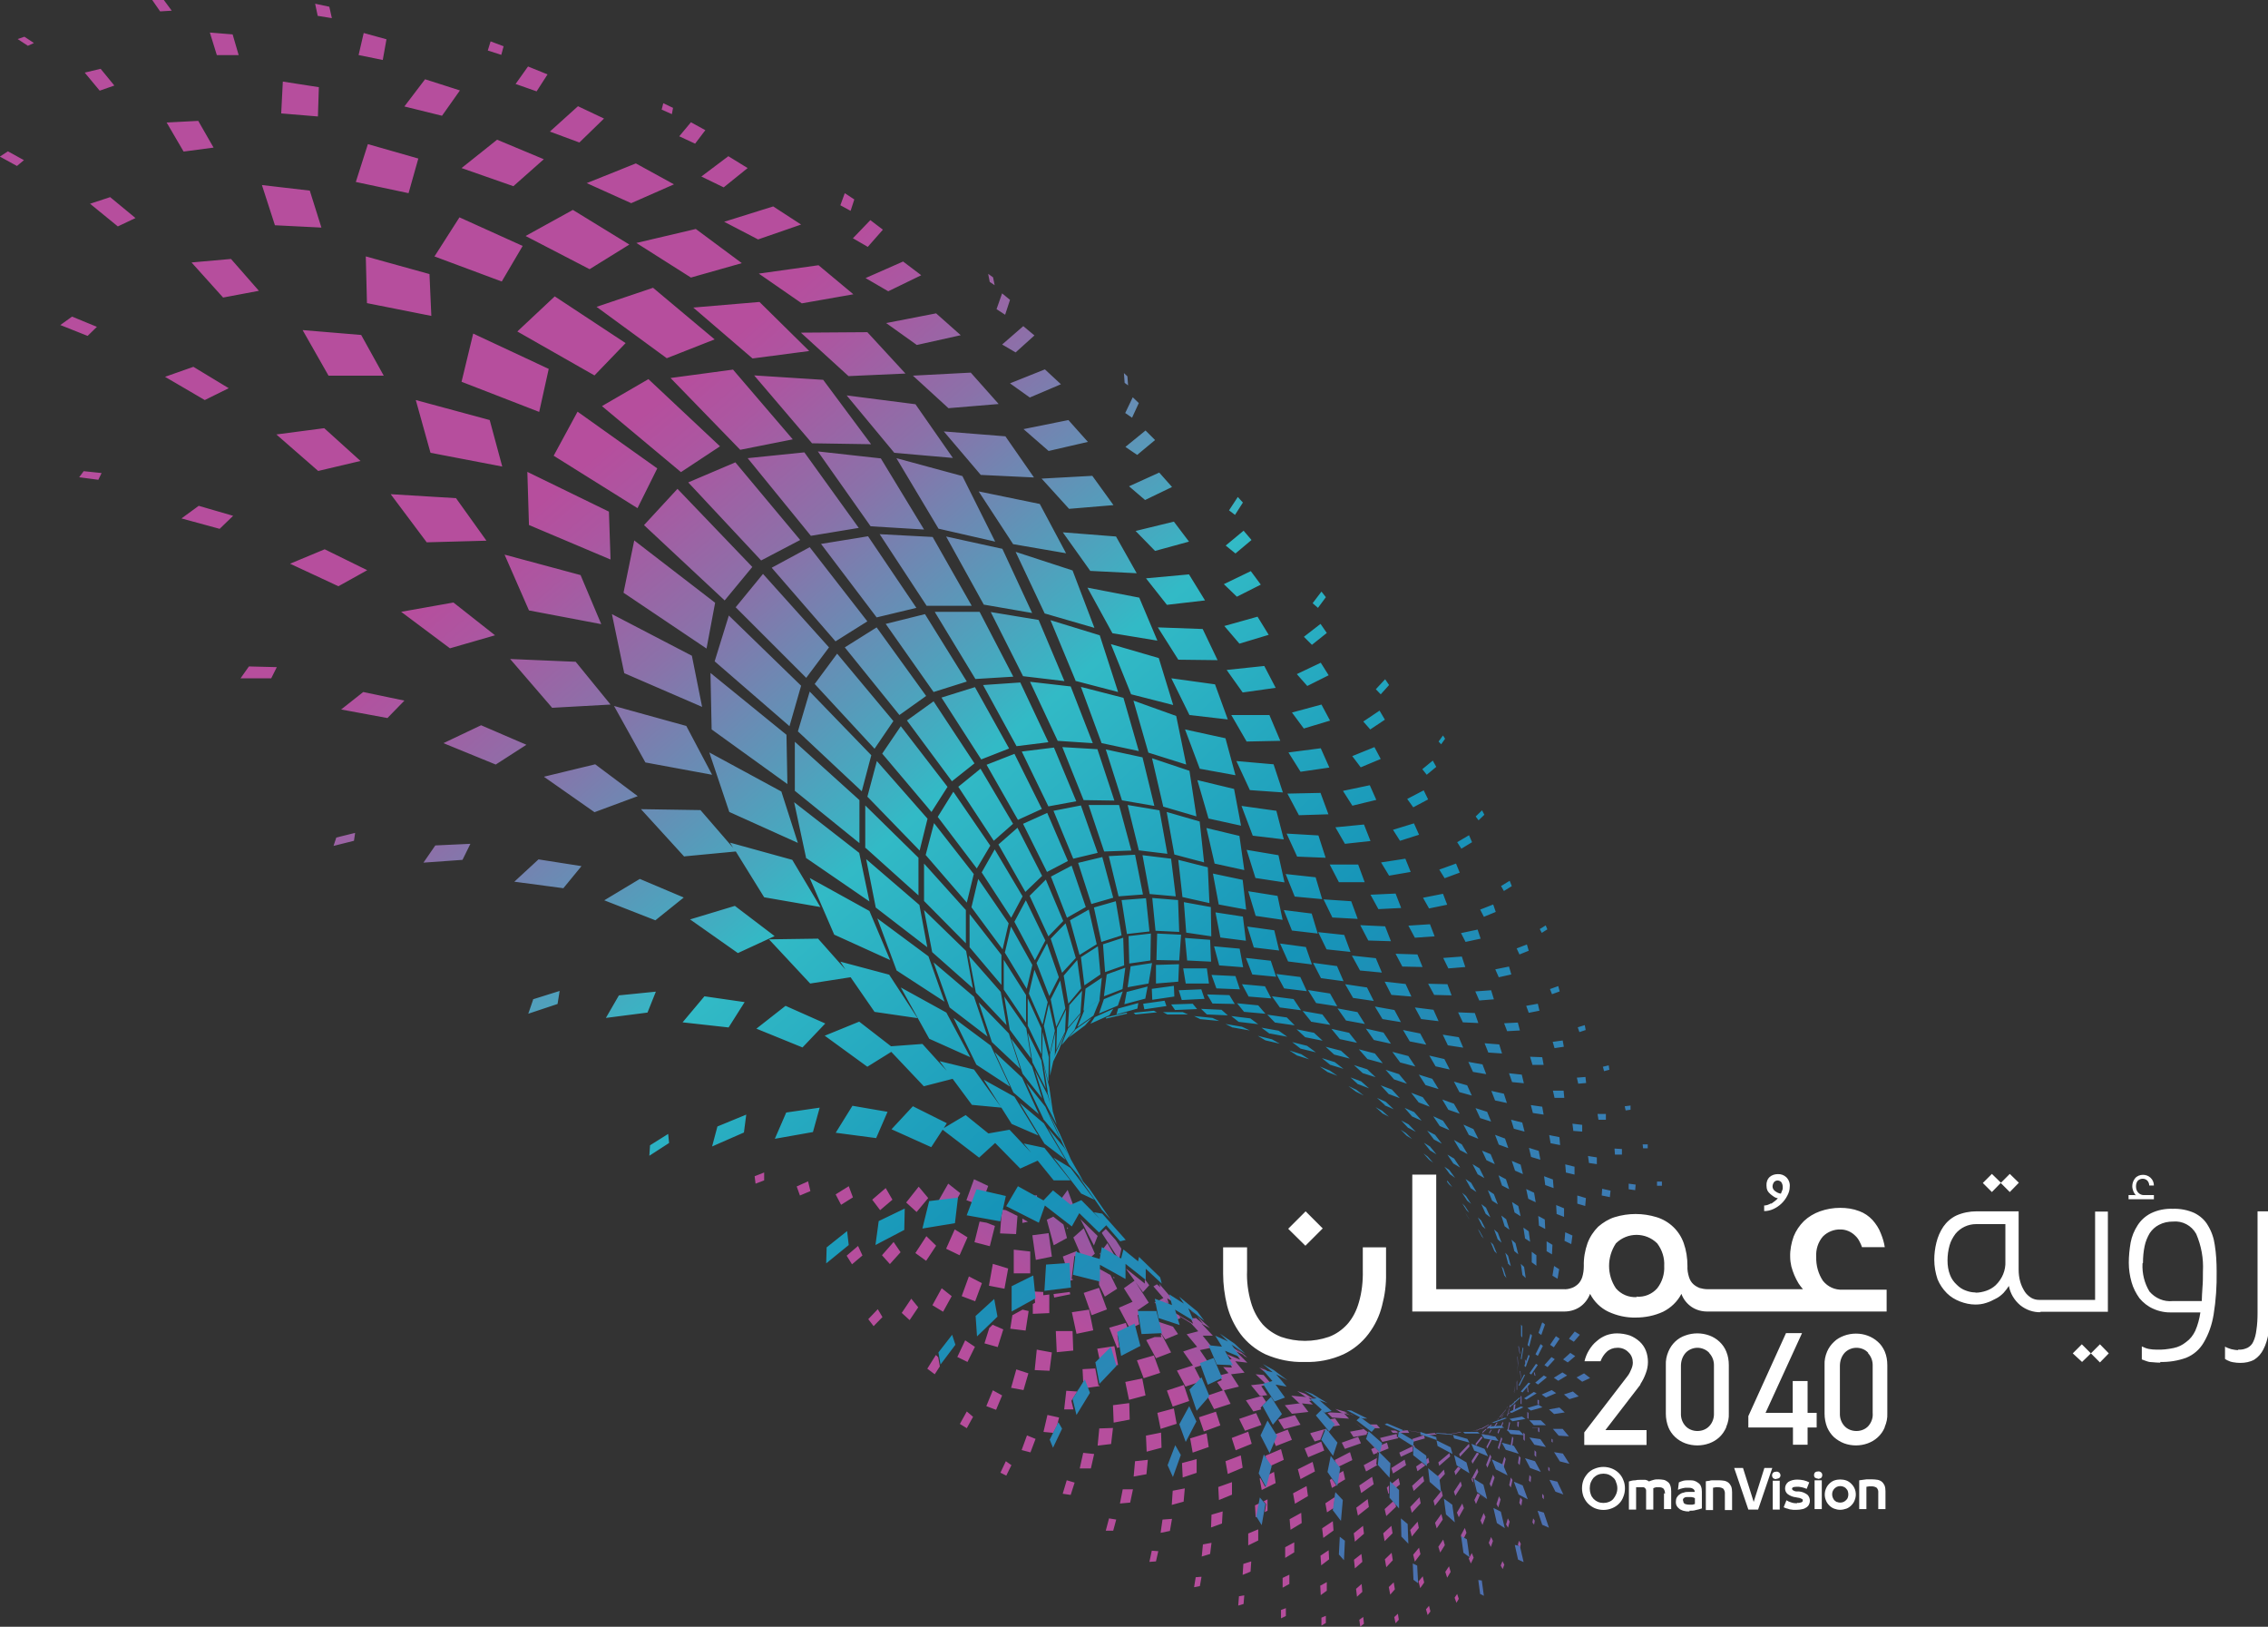 <?xml version="1.0" encoding="UTF-8"?>
<svg id="Layer_2" data-name="Layer 2" xmlns="http://www.w3.org/2000/svg" xmlns:xlink="http://www.w3.org/1999/xlink" viewBox="0 0 97.59 69.98">
  <rect x="0" y="0" width="97.59" height="69.98" fill="#333333" stroke="none"/>
  <defs>
    <style>
      .cls-1 {
        fill: url(#linear-gradient-2);
      }

      .cls-2 {
        fill: #fff;
      }

      .cls-3 {
        clip-path: url(#clippath-1);
      }

      .cls-4 {
        clip-path: url(#clippath);
      }

      .cls-5 {
        fill: none;
      }

      .cls-6 {
        fill: url(#linear-gradient);
      }
    </style>
    <clipPath id="clippath">
      <path class="cls-5" d="M58.49,69.68l.04,.3,.16-.13-.03-.29-.17,.12Zm-1.63-.09v.34l.19-.11v-.31l-.19,.08Zm3.13-.04l.06,.28,.14-.15-.04-.26-.15,.14Zm-4.87-.29v.36l.21-.1v-.34l-.21,.08Zm6.24-.03l.07,.25,.12-.16-.06-.24-.13,.15Zm-8.05-.55l-.03,.39,.23-.07,.03-.37-.23,.04Zm9.28,.05l.08,.22,.1-.17-.07-.21-.11,.16Zm-4.24-.38l.04,.34,.23-.21-.03-.34-.24,.21Zm1.41-.07l.06,.32,.2-.23-.05-.3-.22,.21Zm-2.95-.05l.02,.39,.26-.19v-.37l-.29,.16Zm-5.36-.38l-.07,.43,.25-.05,.07-.4-.25,.02Zm9.59,.19l.07,.28,.17-.24-.06-.27-.19,.23Zm-5.85-.17v.43l.29-.16v-.4l-.29,.14Zm7-.25l.08,.25,.15-.25-.07-.24-.16,.24Zm-8.69-.34l-.03,.47,.34-.14,.03-.44-.35,.11Zm11.07,.06l.09,.16,.07-.19-.08-.15-.07,.17Zm-6.31-.24l.04,.37,.32-.28-.04-.34-.32,.25Zm4.94-.05l.09,.21,.12-.25-.08-.2-.13,.24Zm-3.61,.03l.06,.34,.28-.3-.05-.32-.28,.27Zm-10.13,.11l.28-.02,.1-.44-.28-.02-.1,.47Zm7.36-.26l.03,.41,.34-.26-.02-.39-.36,.24Zm3.99-.04l.07,.29,.24-.32-.06-.28-.25,.3Zm-9.05-.44l-.05,.51,.36-.11,.06-.48-.37,.07Zm3.54,.11v.46l.39-.24v-.43l-.39,.21Zm10.02-.1l.03,.05h.03l.02,.08,.04-.18-.08-.13-.05,.18Zm-3.43,.08l.08,.25,.2-.32-.07-.24-.21,.31Zm2.17-.17l.09,.18,.09-.26-.08-.17-.1,.25Zm-10.35-.39v.5l.43-.21v-.48l-.43,.18Zm9.15,.07l.02,.06,.11,.06,.11-.23-.07-.21-.17,.32Zm-4.61-.1l.05,.37,.39-.34-.04-.34-.4,.32Zm1.27,.02l.06,.33,.34-.34-.05-.32-.36,.33Zm1.16-.15l.07,.28,.3-.37-.05-.27-.32,.36Zm-3.79-.07l.05,.41,.44-.32-.03-.4-.45,.3Zm-6.87-.37l-.08,.56,.4-.08,.09-.52-.4,.03Zm-2.44,.47h.32l.13-.48-.31-.05-.14,.53Zm17.22-.28l.09,.15,.07-.26-.08-.14-.07,.25Zm1.13-.09l.08,.11,.03-.17-.07-.1-.03,.17Zm-4.18,.03l.07,.24,.26-.38-.06-.24-.27,.38Zm1.96-.09l.08,.18,.13-.34-.08-.17-.14,.33Zm-8.22-.07l.04,.46,.48-.29-.02-.44-.49,.27Zm-3.36-.2l-.02,.56,.47-.17,.03-.52-.48,.14Zm10.56-.08l.08,.2,.22-.39-.07-.2-.23,.39Zm-8.48-.41l-.21,.1,.03,.51,.07-.03v.03l.13-.65v.05Zm5.37,.26l.07,.3,.42-.4-.02-.1-.11-.13-.36,.33Zm-5.21-.34l.11,.13-.06,.34,.12-.06v-.49l-.16,.08Zm3.99,.28l.07,.34,.47-.37-.05-.34-.49,.37Zm7.02-.2l.08,.12,.04-.25-.08-.11-.05,.24Zm-4.7,.16l.07,.26,.38-.41-.05-.26-.39,.41Zm3.71-.12l.08,.15,.1-.34-.07-.14-.11,.34Zm-6.84-.38l.02,.02v-.03h-.02Zm8.81,.1l.07,.08v-.16l-.07-.08v.15Zm-2.92,.11l.07,.17,.17-.38,.28,.19-.38-.27-.14,.29Zm-6.03-.11l-.38,.25,.07,.39,.27-.18v.14l.09-.81-.04,.21Zm4.57-.23h0l-.3,.37,.06,.22,.34-.43-.05-.22-.05,.05Zm-13.79,.49l.44-.04,.12-.57h-.44l-.12,.61Zm2.27-.55l-.04,.61,.51-.14,.05-.57-.52,.1Zm5.18,.12l.08,.44,.56-.33-.06-.43-.58,.31Zm4.03-.26l.07,.27,.03-.02v-.34l-.1,.1Zm-7.25-.03l.03,.57,.56-.23v-.54l-.59,.21Zm10.14,.21l.06,.18,.28-.44-.05-.18-.29,.44Zm-16.83,.09l.34,.05,.17-.53-.34-.1-.17,.57Zm11.49-.59l.09,.34,.19-.11-.2-.29-.08,.06Zm2.65,.17l.18,.17,.19-.15-.06-.27-.31,.25Zm5.06,.03l.08,.12,.07-.32-.07-.11-.07,.32Zm-6.44,.04l.08,.32,.54-.38-.07-.32-.56,.38Zm2.27,0l.07,.23,.45-.42-.05-.23-.46,.42Zm5.02-.23l.08,.09,.02-.23-.07-.09-.02,.23Zm-1.68,.16l.07,.13,.14-.4-.07-.13-.14,.39Zm-9.52-.4l-.14,.53-.32-.6,.12,.23h-.04l.09,.5,.6-.3-.07-.48-.23,.12Zm3-.03l-.08,.46,.38-.23-.08-.36-.23,.13Zm4.28,.1l.02,.02,.02,.18,.27-.3-.04-.19-.27,.29Zm1.45,.11l.06,.15,.02-.04,.11,.42-.14-.57,.09,.05,.16-.31-.05-.15-.24,.45Zm3.31-.38l.06,.06v-.14l-.06-.06v.14Zm-7.34-.2l.22,.24-.22-.24Zm3.46,.06l-.16,.2,.05,.16,.22-.29-.22-.14,.11,.07Zm-1.8,0l.05,.19,.34-.25-.15-.12-.25,.17Zm-5.09,.12l.11,.41,.62-.33-.1-.41-.64,.32Zm-12.81,.13l.26,.13,.22-.45-.24-.17-.23,.49Zm5.8-.5l-.06,.67,.55-.1,.06-.62-.55,.06Zm11.03,.31l.07,.23,.56-.36-.06-.24-.58,.37Zm-9.01-.22l.03,.62,.6-.2v-.59l-.63,.17Zm10.48-.13v.22l.16-.12-.04-.2-.12,.1Zm3.29,.22l.06,.13,.1-.39-.06-.1-.1,.36Zm.69-.09l.07,.09,.04-.32-.07-.08-.04,.31Zm-12.59-.09l.1,.56,.64-.27-.08-.53-.66,.25Zm11.22,.17l.05,.12,.14-.34,.16,.41-.17-.42h0l.04-.11-.05-.11-.18,.46Zm-2.06-.11l.04,.15,.47-.41-.03-.14h0l-.48,.4Zm-15.42,.26h.47l.14-.62-.47-.05-.15,.67Zm16.85-.32l.04,.12,.28-.44-.09-.04-.23,.36Zm-5.89-.05l.09,.24,.05,.07,.62-.3-.1-.34-.66,.34Zm8.6-.19l.07,.07v-.22l-.07-.07v.22Zm-11.58,.02l.07,.24,.13,.2,.59-.27-.12-.46-.68,.29Zm6.35-.42h0l-.59,.28,.07,.18,.51-.24v-.22l.09,.06-.03-.1-.05,.03Zm4.24,0l-.14-.04,.14,.04Zm-2.25,.34l.03,.12,.41-.44-.02-.12-.42,.44Zm-6.65-.23l.15,.37,.69-.29-.13-.38-.71,.29Zm10.62-.3l.05,.04v-.13l-.05-.04v.12Zm-2.8,.21l.03,.09,.21-.4h-.07l-.17,.32Zm-4.8,.04l-.16,.07,.1,.23,.17-.07-.02,.22-.57,.31,.1,.27,.48-.27-.04-.04,.05-.54,.04,.04,.44-.18-.07-.25-.28,.12-.06,.26-.17-.17h0l-.42-.4,.4,.41Zm5.29,0l.05,.09,.08-.27,.16,.26-.18-.3h.03l.05-.15-.04-.08-.15,.46Zm-6.72-.22l.14,.28,.69-.24-.12-.28-.7,.25Zm7.27,.12l.07,.02,.05-.32-.05-.08-.06,.37Zm-1.51-.07l.02,.09,.28-.34-.04-.06-.26,.32Zm-2.74-.19h.03v.12l.53-.15-.04-.14-.52,.17Zm-16.79,.47l.38,.1,.22-.58-.37-.15-.23,.63Zm17.17-.65h.09l-.11-.04,.02,.04Zm2.66-.04l-.14-.02,.59,.1h-.08l-.34-.05v-.06l-.03,.03Zm-1.55-.02v.02h.08l-.51-.04,.43,.02Zm3.31,.25l.06,.07v-.3l-.06-.06v.29Zm-14.34-.05l.11,.62,.69-.24-.09-.59-.71,.22Zm10.51-.22l-.4,.04,.15,.05,.34-.03v-.03h-.06v-.03h-.03Zm-12.41,.11l.03,.69,.64-.17-.02-.65-.65,.13Zm13.02-.06h.06l.47-.08v-.02h0l-.53,.1Zm-9.33,.16l.17,.53,.69-.28-.15-.52-.71,.27Zm7.25-.31h.02l-.08,.07-.15-.08h-.2l.09,.1h.19l-.02,.1-.02-.05-.7,.17,.1,.17,.69-.16-.02-.04-.05-.03,.04-.21,.09,.05h.41l-.07-.11-.31,.02Zm.2-.03l.6,.1h.07l-.72-.11h.05Zm-5.65,.22l.06,.1-.06,.14,.1,.23,.69-.27-.18-.44-.61,.23Zm9.35-.23l-.07,.11v.06l.11-.17h-.04Zm.34-.02l-.05,.13,.03,.06,.08-.2h-.05Zm-8.11,.18l.19,.34,.24-.07,.17-.44,.25,.3h.05l-.12-.24-.04,.05-.11-.13-.62,.17Zm7.28-.19l-.13,.07-.03,.03,.21-.12h-.06Zm.13,.12v.05l.17-.16-.03-.02-.14,.13Zm-16.49-.14l-.07,.73,.58-.07,.08-.69-.59,.02Zm18.63-.05h.25v.16l.06,.05v-.2h-.31Zm-8.99,0h0l-.07-.08,.07,.08Zm2.03,.03h.41l-.14-.16h-.5l.22,.16Zm4.99,.02h.07l.17-.17h-.05l-.2,.17Zm-.23,0l-.48,.13h0l.54-.13,.26-.15,.03-.04-.36,.19Zm.66-.25l-.14,.22h.05l.13-.2v-.03h-.04Zm-5.71,.27l-.59,.11,.15,.23,.56-.1,.03-.11,.09,.09h.03l-.02-.03h0l-.65-.5,.4,.32Zm5.51-.26l.04-.02v-.03l-.04,.05Zm.66,.34h.05l.43,.03-.43-.03,.08-.36-.04-.03-.08,.39Zm-.3-.14l.04,.03,.09-.23-.02-.06-.1,.25Zm.74-.25v.18l.05,.05,.02-.24h-.07Zm-.83-.13l-.02,.03v.02l.05-.06h-.02Zm-7.32,.03l.24,.26-.02,.03,.3-.04-.21-.3-.31,.05Zm8.15,0l-.44,.08,.54-.1h-.05l-.04-.05v.07Zm-.63-.16l-.06,.11v.03l.08-.16-.02,.02Zm2.06,0h0Zm-11.72,.17l.25,.4,.71-.19-.24-.41-.73,.2Zm-10.1,.52l.42,.04,.15-.29v.03l.1-.4-.5-.11-.17,.73Zm13.36-.69l-.11-.07-.06-.02,.17,.09Zm-4.94,.13l.25,.51,.71-.25-.23-.51-.73,.25Zm12.4-.04l.05,.04v-.26l-.05-.04v.26Zm-14.13-.03l.21,.61,.71-.26-.19-.59-.73,.24Zm-10.28,.29l.29,.18,.27-.49-.27-.23-.3,.54Zm16.37-.5l.12,.03-.56-.03-.12,.03,.2,.19,.73,.05-.22-.23,.27,.08-.24-.12h.12l-.52-.15,.23,.15Zm-7.88,.02l.14,.69,.69-.22-.12-.66-.71,.19Zm15-.14h0l-.11,.22-.17,.12,.27-.32v-.02l-.29,.34-.24,.17,.47-.33h-.02l.15-.29v-.03l-.05,.13Zm.34-.21l-.03,.27-.22,.11,.06-.21h-.02l-.08,.29,.02,.03,.03-.1h0l.49-.23-.21,.1,.03-.29-.06,.03Zm-9.85,.03l.3,.36,.71-.08-.29-.38-.72,.09Zm-7.4-.02l.03,.76,.69-.13-.02-.71-.7,.09Zm17.3-.11v-.03l-.03-.02v.08l-.17,.16v-.06l-.02-.03-.03,.13-.06,.05,.4-.34-.08,.07Zm.98,.07l.05,.03v-.19s-.06-.03-.06-.03v.19Zm-11.68-.08l.13-.13-.13,.13Zm-.88-.08l.32,.48,.34-.09-.03-.07,.24-.25-.17-.26-.7,.19Zm3.06-.05l-.16-.11-.06-.02,.22,.13Zm8.76,.19l.04,.03v-.34l-.04-.02v.34Zm-.43-.1l.15-.39h0l-.15,.39Zm.15-.37l-.03,.16h0l.04-.21v.05Zm-8.98,.17l.04,.02-.65-.06,.34,.32,.59,.06-.16-.15,.27-.04-.17,.02-.13-.13,.3,.11-.44-.27-.34-.12,.34,.24Zm-4.22-.04l.05,.12h0l.24,.46,.71-.23-.29-.59-.71,.24Zm-9.51,.45l.42,.16,.26-.62-.4-.22-.28,.68Zm23.27-.81l.02,.2,.04,.02-.03-.26h0l-.04,.03Zm-15.5,.14l.25,.69,.71-.24-.23-.69-.73,.24Zm14.93,.07l.02-.04,.04-.25h0l-.06,.29Zm.12-.44v.34h.02v-.41l-.02,.07Zm-16.84,0l.16,.77,.71-.19-.14-.73-.73,.15Zm6.46-.15l.27,.11,.14,.07-.47-.25,.06,.07Zm-.44,.22l-.61,.07,.38,.46,.32-.03-.26-.39,.41-.12-.31-.36-.34-.03,.42,.4Zm.72-.14l-.4-.31h-.03l.43,.31Zm10.87-.21l.04,.02-.03-.15h-.04l.03,.14Zm-.6,.15h.02l-.03-.34h-.02l.04,.34Zm-21.93,.38l.54,.1,.21-.72-.52-.17-.22,.78Zm10.76-.91l.2,.15-.28-.11,.34,.26,.19,.04-.24-.19h0l-.2-.15h-.01Zm-7.14,.08l-.54,.03,.03,.57-.27,.39-.46-.03-.09,.8h.4l-.09-.37,.53-.84,.11,.29,.57-.08v-.05l-.04,.04-.17-.9,.03,.14m18.19-.1h0v-.02h0v.02Zm.34-.16l-.02-.1h-.03l.03,.16-.07,.2,.17-.47-.08,.22Zm-.37-.24l.02,.34-.03,.43,.04-.47h0l-.02-.34v.04Zm-25.39,.52l.32,.24,.22-.34h0l-.07-.39-.1-.1-.37,.59Zm9.02-.36l.29,.77,.71-.23-.27-.75-.73,.21Zm-.71-.05l-.04-.28,.04,.28Zm-3.69,.47l.64,.03,.1-.79-.65-.12-.09,.89Zm8.83-.45l-.57-.24,.22,.22-.16,.02,.17,.34-.38-.02,.23,.26-.38,.1,.09,.2-.2,.09,.25,.36,.69-.17-.34-.53,.58-.07-.4-.49,.52,.06-.49-.49,.36,.17-.59-.4,.4,.57Zm-5.2-.45l-.02-.11,.02,.11m17.18-.11h0l.06,.3h.02l-.06-.32h-.01Zm-11.76,.42l.1,.05-.57-.48,.46,.43Zm-6.36-.34l.11,.5-.2,.21,.66-.66,.2,.69,.13-.03-.16-.81-.74,.11Zm5.89-.09l-.06-.05-.04-.02,.1,.07Zm-.39-.14l.11,.05-.11-.11-.14-.07,.14,.12Zm-11.53,.59l.45,.22,.32-.65-.42-.28-.34,.72Zm8.77-.94l.02,.09h-.29l-.36,.13,.42,.78,.65-.25-.41-.78-.03,.02Zm-4.52-.16l.04,.9,.71-.07-.03-.84h-.72Zm-2.86-.15l-.21,.67,.57,.16,.24-.76-.46-.2-.13,.13Zm5.16,0l.34,.87,.09-.03-.08-.51,.48-.22-.12-.32-.72,.21Zm2.06-.39l.16,.61,.19,.28,.55-.23-.22-.32-.63-.21-.05-.16v.02Zm.85,.04l.16-.07-.07-.09,.52,.32,.31,.34-.5,.13,.45,.54-.6,.2,.42,.6-.69,.22,.37,.69,.69-.23-.3-.59,.61-.19-.38-.56,.53-.11-.41-.51h.44l-.49-.52,.36,.19-.55-.51,.27,.34-.37-.3,.05,.05h-.22l.1,.24-.8-.48,.11,.3Zm.75-.26l-.11-.1-.04-.02,.14,.12Zm-7.83,.07l-.09,.58,.66,.08,.13-.84-.26-.06-.44,.24Zm2.56-.13l.2,.93,.72-.15-.18-.89-.73,.11Zm-8.76,.3l.23,.3,.38-.39-.2-.34-.41,.43Zm10.79-.48l.47,.89,.4-.19-.07-.4h.11l-.3-.58-.62,.27Zm-9.35,.21l.34,.31,.37-.55-.3-.37-.41,.61Zm6.53-.82l.03,.16,.69-.14-.02-.1-.7,.09Zm-.79,.38l-.1,.06v.42l.71-.03v-.8l-.26,.03v-.14l-.4-.02,.05,.48Zm-4.42,.11l.46,.28,.37-.67-.43-.34-.4,.73Zm6.51-.53l.34,.96,.66-.25-.34-.93-.66,.22Zm3.5,.29l.18,.21v.03l-.18-.24Zm-.2-.53l-.15-.13-.15,.09,.43,.5-.39,.21h0l.69,.25-.14-.45,.43,.27,.2,.13-.2-.13h0l-.77-.89,.05,.15Zm-1.57,.04l.6,.94,.47-.32-.61-.95-.46,.33Zm-.42-.43l.02-.03-.07-.03,.04,.07Zm-6.56,.77l.58,.22,.29-.78-.56-.29-.31,.85Zm5.91-1.12v.63l.25,.51,.53-.34-.29-.59-.45-.25-.04,.03Zm1.17-.04l.72,.99,.27-.3-.19-.26v.19l-.79-.63h0Zm-5.91,.71l.67,.13,.16-.87-.66-.2-.17,.95Zm4.77-1.37l.02,.04,.02-.1-.04,.06Zm-1.59,.11l.15,.47h.07v.27l.1,.31,.14-.06-.08-.02,.12-.99,.19,.06-.09-.27-.61,.24Zm-2.11,.73h.71v-.94l-.71-.08v1.01Zm-7.19-.76l.23,.37,.45-.38-.19-.41-.49,.42Zm10.98-.21l.66,.39-.42-.72-.24,.32Zm-9.46,.19l.34,.38,.46-.51-.3-.44-.5,.57Zm1.43-.1l.47,.34,.43-.65-.42-.41-.47,.72Zm5.04-.76l.15,1.06,.69-.14-.14-1.01-.69,.09Zm3-.11v.03l.73,1.13,.1-.47-.24-.37-.43-.48-.16,.15Zm-6.71,.69l.58,.28,.34-.77-.55-.34-.37,.83Zm5.48-.47l.37,.85,.27,.08,.28-.25-.48-1.09-.45,.4Zm-.26-.37l.03-.04-.06-.05,.03,.09Zm-4,.56l.66,.17,.22-.87-.36-.14-.3-.05-.22,.89Zm5.14,.14l.16-.41-.74-.72,.58,1.13Zm-3.08-.97l.24-.05-.24-.14v.19Zm1.05-.14l.3,1.1,.57-.31-.15-.58-.44-.34-.27,.13Zm-1.95-.2l-.06,.79,.69,.03,.06-.78-.5-.25-.14-.02-.04,.22Zm3.55-.34l.15,.16-.12-.24-.03,.09Zm-2.32-.47l.3,.16v-.2l-.3,.04Zm1.32,.15l.44,.34,.12-.05-.26-.71-.3,.41Zm-8.11,0l.34,.45,.53-.45-.29-.5-.58,.5Zm1.46,.12l.45,.41,.5-.6-.41-.49-.53,.67Zm-3.03-.34l.23,.44,.51-.32-.18-.48-.56,.35Zm4.39,.34l.05,.03,.73-.09,.19-.34-.52-.41-.46,.81Zm-6.07-.69l.14,.39,.45-.19-.1-.42-.49,.22Zm7.3,.59l.27,.1,.15-.39,.37,.09,.15-.41-.61-.29-.33,.91Zm-9.11-1.03l.04,.32,.37-.14v-.34l-.41,.16Z"/>
    </clipPath>
    <linearGradient id="linear-gradient" x1="2589.07" y1="2029.01" x2="2589.41" y2="2029.01" gradientTransform="translate(-134769.66 105710.57) scale(52.07 -52.07)" gradientUnits="userSpaceOnUse">
      <stop offset="0" stop-color="#b64e9d"/>
      <stop offset=".37" stop-color="#b64e9d"/>
      <stop offset=".81" stop-color="#7363a8"/>
      <stop offset="1" stop-color="#546db0"/>
    </linearGradient>
    <clipPath id="clippath-1">
      <path class="cls-5" d="M63.69,68.57l.16,.08-.09-.66-.15-.02,.08,.61Zm-2.87-.61l.2,.15-.04-.76-.19-.09,.03,.7Zm4.5-.87l.24,.11-.16-.69-.22-.05,.14,.63Zm-7.71-.22l.22,.25,.04-.84-.22-.17-.04,.77Zm5.35-.08l.27,.2-.11-.77-.25-.14,.1,.71Zm-2.66-.69l.3,.31-.03-.85-.29-.24,.02,.77Zm6.05-.51l.3,.13-.22-.65-.27-.08,.2,.6Zm-1.94-.07l.34,.22-.17-.71-.32-.16,.15,.65Zm-2.19-.37l.38,.34-.11-.76-.36-.26,.09,.68Zm-8.16,.09l.23,.37,.16-.91-.24-.28-.16,.83Zm3.3-.26l.34,.45,.08-.9-.32-.34-.11,.79Zm7.98-.69l.4,.21-.22-.6-.38-.16,.2,.54Zm-5.55,.14l.41,.46v-.79l-.39-.38-.02,.71Zm7.14-.26l.34,.12-.26-.55-.34-.08,.26,.51Zm-3.39,0l.45,.32-.16-.62-.42-.26,.14,.57Zm-2.02-.42l.49,.43-.08-.63-.48-.39,.07,.6Zm2.84-.54l.51,.26-.2-.47-.48-.22,.17,.42Zm1.48-.06l.46,.17-.25-.46-.43-.13,.22,.42Zm-8.72,.17l.42,.61,.13-.78-.41-.52-.14,.7Zm5.56-.28l.55,.34-.13-.47-.53-.31,.11,.44Zm-8.52,.34l.32,.6,.24-.91-.34-.5-.22,.81Zm12.97-.51l.4,.1-.28-.44-.38-.06,.25,.4Zm-7.85,.14l.51,.56,.04-.62-.49-.49-.05,.54Zm1.54-.4l.58,.46-.03-.45-.56-.41v.39Zm-10.58,.42l.23,.51,.34-.95-.24-.42-.33,.86Zm13.19-.63l.6,.25-.15-.32-.57-.22,.12,.28Zm1.37-.03l.55,.17-.21-.34-.52-.14,.18,.32Zm-2.93-.16l.63,.34-.08-.29-.61-.3,.05,.25Zm4.15-.06l.5,.1-.24-.34-.47-.07,.22,.32Zm-3.45-.27l.66,.18-.09-.16-.62-.18,.05,.16Zm1.29,0l.62,.11-.14-.19-.6-.1,.12,.17Zm-2.04-.21l.69,.06-.03-.03-.69-.06,.03,.03Zm-.69,.04l.69,.24-.02-.13-.69-.22,.02,.11Zm1.89-.04h.65l-.08-.07h-.63l.07,.07Zm-2.86,.14l.65,.41,.02-.25-.64-.38-.04,.21Zm-1.37,.1l.59,.57,.09-.4-.58-.51-.11,.34Zm6.21-.22l.57,.05-.19-.2-.54-.04,.16,.19Zm2.06,.07l.45,.03-.27-.32h-.42l.24,.28Zm-10.2,.18l.5,.69,.19-.57-.5-.61-.2,.49Zm7.15-.57l.1,.09,.61-.04-.12-.09-.59,.04Zm-4.43-.09l.71,.31,.08-.07-.69-.29-.1,.05Zm-14.41,.66l.14,.34,.39-.82-.16-.28-.37,.75Zm9.07-.19l.39,.76,.32-.74-.41-.66-.3,.64Zm11.57-.64l.19,.2h.52l-.22-.21h-.49Zm-1.6,.07l.07,.03,.56-.2-.09-.02-.54,.2Zm.74-.14l.13,.1,.56-.1-.15-.1-.54,.1Zm-6.43-.07l-.15,.13,.65,.5,.15-.17-.62-.45,.08,.04h.2l-.69-.34-.2-.02,.58,.31Zm8.13-.34l.22,.2,.46-.07-.23-.21-.44,.08Zm-1.69,.1l.09,.05,.5-.24-.1-.04-.49,.23Zm-14.22,.53l.28,.77,.46-.88-.31-.66-.42,.77Zm14.98-.69l.15,.11,.5-.14-.17-.11-.48,.14Zm-.76-.07h.05l.41-.37h-.06l-.4,.37Zm-10.64-.03l.45,.82,.39-.46-.47-.74-.37,.38Zm11.25-.32l.11,.06,.44-.27-.12-.06-.43,.28Zm1.73-.16l.23,.2,.4-.12-.25-.21-.39,.13Zm-10.64,.16l-.28,.04,.49,.45-.25,.25,.57,.69,.25-.31-.54-.59,.1,.09,.3-.07-.56-.49,.04,.03,.34,.12-.66-.4-.34-.13,.53,.32Zm9.69-.15l.17,.12,.44-.19-.19-.13-.43,.19Zm-.91-.14l.07,.04,.34-.39-.08-.03-.34,.39Zm-19.29,.32l.17,.69,.58-.95-.22-.58-.53,.84Zm5.03-.4l.31,.91,.55-.63-.34-.81-.51,.52Zm14.88-.3l.12,.08,.38-.31-.13-.08-.37,.31Zm-.72,.11l.04,.03,.24-.47-.04-.02-.24,.47Zm2.49-.34l.25,.19,.34-.16-.26-.2-.33,.18Zm-.97,.02l.19,.13,.38-.23-.2-.13-.37,.23Zm-12.11-.24l-.4-.09,.4,.47-.41,.12,.5,.76,.45-.17-.42-.58v.02l.49,.09-.45-.53,.49,.26-.59-.44-.47-.26,.42,.35Zm11.06,.05l.08,.05,.28-.41-.08-.05-.28,.41Zm-14.18-.44l.34,.93,.62-.29-.37-.86-.59,.22Zm14.82,.08l.14,.09,.31-.34-.14-.09-.31,.35Zm-.85,.04l.05,.05,.17-.48-.05-.05-.18,.48Zm1.66-.28l.2,.13,.32-.27-.21-.14-.3,.27Zm-1.82-.04l.03,.05,.08-.49-.03-.04-.08,.49Zm-18.31,.15l.18,.94,.73-.77-.24-.82-.66,.66Zm18.94-.33l.1,.07,.22-.43-.1-.08-.22,.44Zm.64-.4l.15,.1,.25-.37-.16-.11-.25,.37Zm-26.33,.32l.09,.52,.64-.85-.14-.43-.59,.76Zm25.35-.32l.07,.07,.12-.48-.07-.07-.12,.48Zm-12.91-.16l-.53-.24,.29,.47-.58-.06,.36,.83,.69,.03-.34-.62,.66,.27-.38-.54,.6,.4-.47-.44-.63-.43,.35,.34Zm14.69-.11l.21,.13,.26-.3-.22-.14-.25,.31Zm-2.06-.12l.05,.07v-.49l-.05-.07v.49Zm-17.38-.17l.17,1.03,.83-.43-.25-.96-.75,.36Zm18.28-.39l-.15,.43,.12,.09,.16-.45-.09-.08h-.03Zm-17.24,.48l.89-.04-.24-.95h-.8l.16,.99Zm-7.13-.77l.06,.87,.88-.85-.14-.76-.81,.74Zm8.44-.48l-.73-.27,.16,.83,.91,.3-.2-.66,.8,.48-.23-.54,.69,.54-.3-.4-.78-.64,.2,.3-.63-.4,.12,.46Zm-6.89-.81v1.09l1.03-.57-.1-.98-.93,.46Zm21.21-.45l.08,.1-.13-.41-.08-.1,.12,.41Zm2.06,0l.22,.13,.07-.41-.22-.14-.07,.42Zm-1.29-.03l.14,.13-.07-.48-.14-.13,.07,.49Zm-20.5-.45l-.07,1.13,1.14-.14-.06-1.06-1.01,.07Zm19.87-.05l.13,.12-.12-.45-.12-.13,.12,.45Zm1.04-.04l.19,.14v-.45l-.2-.15v.46Zm-18.6-.15l-1.03-.31-.12,.99,1.16,.29v-.72l1.1,.61v-.65l.87,.69v-.48l.69,.64-.07-.27-.91-.88-.04,.19-.63-.51-.1,.39-.83-.49-.09,.51Zm16.98-.34l.11,.11-.16-.39-.11-.11,.16,.39Zm2.24,0l.24,.14,.02-.41-.25-.15v.42Zm-1.38,0l.17,.14-.12-.48-.17-.15,.12,.49Zm2.16-.44l.29,.14,.05-.37-.31-.14-.03,.37Zm-31.75,.28l-.02,.69,.97-.79-.07-.6-.88,.7Zm28.88-.34l.16,.14-.16-.43-.16-.14,.16,.44Zm-.69-.13l.08,.09-.17-.31-.08-.1,.17,.32Zm1.85,.08l.23,.15-.06-.45-.23-.16,.07,.45Zm-1.83-.52l.14,.12-.19-.37-.14-.13,.19,.38Zm.96,0l.21,.15-.14-.45-.21-.16,.14,.45Zm1.47-.03l.28,.15-.02-.41-.28-.15,.03,.42Zm-3.02-.32l.05,.07-.14-.22-.05-.07,.14,.22Zm-25.38,.13l-.14,1.03,1.24-.65,.02-.92-1.12,.54Zm29.16-.31l.33,.13v-.37l-.34-.14,.02,.38Zm-3.04,0l.2,.15-.19-.42-.2-.15,.19,.42Zm-.82-.15l.11,.1-.19-.29-.11-.11,.19,.3Zm2.06,.09l.26,.16-.1-.44-.27-.17,.11,.45Zm-25.19-.49l-.29,1.18,1.4-.23,.13-1.1-1.24,.15Zm27.89,.11l.34,.1,.03-.34-.37-.11v.35Zm-4.74-.13l.17,.14-.22-.34-.17-.14,.22,.34Zm1.07,0l.25,.16-.17-.44-.26-.17,.18,.44Zm-22.61,.63l1.45,.26,.24-1.09-1.26-.29-.42,1.11Zm24.17-.71l.32,.15-.07-.41-.34-.16,.09,.42Zm3.17-.14l.34,.07,.03-.28-.36-.08-.02,.29Zm-25.65,.45l1.42,.72,.26-.74,1.16,.9,.32-.57,.85,.83,.31-.31,.6,.69,.24-.06-1.01-1.13-.36-.06,.26,.29-.8-.81-.46,.2-.76-.62-.41,.43-1.1-.61-.5,.85Zm26.8-.72l.28,.04,.02-.24-.3-.04v.24Zm1.24-.15h.19v-.18h-.21v.18Zm-9.06-.18l.09,.12,.14,.12-.21-.28h0l-.02,.04Zm1.03,.29l.24,.16-.23-.4-.24-.16,.23,.41Zm3.2-.14l.36,.13-.03-.37-.38-.14,.05,.38Zm-19.11,1.03l.4,.44-.91-1.32-.49-.56,1.01,1.44Zm17.25-1.01l.31,.16-.14-.43-.32-.17,.15,.44Zm-2.23-.48l.21,.15-.25-.34-.21-.14,.25,.34Zm4.97-.08l.38,.09v-.34l-.4-.1,.03,.35Zm-3.8,.07l.3,.17-.21-.42-.3-.18,.22,.43Zm1.62-.15l.34,.15-.1-.41-.38-.16,.14,.42Zm-18.68,.98l.58,.27-1.03-1.37-.73-.44,1.18,1.53Zm21.86-1.31l.34,.05v-.29l-.38-.06,.04,.29Zm-5.82,.03l.28,.17-.26-.39-.29-.17,.26,.39Zm-1.06-.17l.18,.13-.24-.27-.18-.13,.24,.27Zm2.47,.02l.36,.17-.18-.43-.37-.15,.19,.41Zm5.54-.24h.29v-.24l-.32-.02,.02,.26Zm-3.62,.1l.4,.12-.07-.38-.42-.13,.09,.39Zm4.8-.55l.02,.18h.2v-.17h-.22Zm-9.13,.28l.26,.16-.28-.34-.26-.16,.27,.34Zm1.26-.03l.34,.18-.25-.42-.34-.19,.25,.42Zm3.91-.29l.41,.08-.03-.34-.44-.09,.06,.35Zm-2.23,.06l.41,.15-.14-.41-.43-.16,.16,.42Zm-36.52,.03l-.03,.45,.85-.55-.04-.39-.78,.49Zm33.73-.25l.34,.18-.29-.38-.34-.18,.29,.38Zm-1.17-.16l.23,.14-.27-.26-.22-.14,.26,.26Zm2.66-.04l.42,.17-.21-.42-.43-.19,.23,.44Zm4.5-.17l.39,.03v-.29l-.42-.05,.04,.32Zm-7.09-.13l.32,.17-.31-.32-.32-.17,.3,.32Zm4.55,.04l.45,.12-.1-.39-.48-.12,.12,.39Zm-3.2-.12l.42,.18-.28-.41-.42-.19,.28,.42Zm-31.08,.02l-.23,.86,1.37-.6,.1-.77-1.24,.51Zm37.87-.54l.04,.25h.32v-.25h-.35Zm-23,1.31l.22,.42-.16-.27-.71-.85,.91,1.57,.61,.71-.53-.93-.49-1.13-.48-.94,.63,1.42Zm17.95-1.13l.47,.15-.17-.42-.5-.16,.2,.43Zm-2.93-.07l.41,.18-.32-.37-.41-.18,.32,.37Zm-26.93-.17l-.49,1.13,1.64-.29,.29-1.05-1.44,.21Zm25.64,.03l.29,.15-.29-.26-.28-.15,.28,.25Zm-21.11,.69l1.71,.77,.49-.75,1.57,1.2,.69-.63,1.08,1.1,.75-.34,.69,.85h.72l-1.12-1.4-.89-.19,.32,.4-.93-.99-.91,.16-.98-.79-.94,.56,.13-.21-1.46-.73-.91,.98Zm-2.4,.15l1.74,.23,.49-1.13-1.51-.26-.72,1.16Zm33.95-1.14l.04,.18,.21-.03v-.18l-.25,.03Zm-3.95,.29l.46,.07-.06-.34-.49-.07,.09,.35Zm-21.02,1.32l.91,.69-.93-1.56-1.04-.88,1.06,1.75Zm17.38-1.46l.49,.17-.25-.43-.5-.18,.26,.44Zm-2.74-.19l.39,.17-.34-.32-.38-.17,.34,.31Zm1.45-.13l.49,.19-.3-.41-.5-.19,.32,.41Zm3.3-.08l.51,.11-.13-.4-.54-.12,.16,.41Zm2.56-.11h.42l-.03-.31h-.46l.07,.31Zm-8.55-.27l.34,.17-.32-.25-.34-.16,.32,.24Zm1.4,.1l.49,.18-.34-.37-.48-.18,.34,.37Zm-14.85,1.08l.74,.88-.65-1.41-.82-1.03,.74,1.56Zm17.9-1.16l.54,.15-.2-.44-.57-.16,.23,.44Zm-19.26,1.37l1.15,.5-1.03-1.67-1.32-.73,1.2,1.9Zm14.91-1.71l.47,.18-.34-.3-.46-.17,.33,.3Zm9.41-.28l.06,.26,.34-.03-.03-.26-.37,.03Zm-6.51,.32l.56,.17-.27-.44-.58-.18,.29,.45Zm3.72-.13l.51,.05-.09-.37-.55-.06,.13,.37Zm-5.09-.12l.57,.19-.34-.41-.58-.19,.36,.41Zm-2.87-.32l.45,.17-.34-.23-.42-.17,.32,.23Zm11.87-.22l.05,.19,.23-.06-.03-.19-.25,.06Zm-10.35,.27l.57,.18-.36-.34-.57-.18,.37,.34Zm-13.55,.82l.15,.6-.14-.47-.55-1.07,.43,1.37,.51,.97-.17-.57-.15-1.03-.26-1.03,.19,1.21Zm18.3-.87l.58,.1-.16-.42-.61-.11,.2,.43Zm-6.12-.3l.56,.17-.38-.29-.55-.17,.36,.29Zm8.59-.34l.1,.34h.48l-.06-.33-.52-.02Zm-4.08,.4l.62,.14-.23-.45-.65-.15,.27,.46Zm-18.14,1.14l1.08,.92-.72-1.57-1.18-1.1,.81,1.75Zm16.64-1.3l.64,.17-.3-.45-.69-.18,.34,.46Zm-4.47-.31l.54,.17-.34-.22-.51-.16,.32,.21Zm3.05,.16l.66,.18-.34-.42-.69-.18,.37,.42Zm-1.42-.19l.66,.17-.38-.34-.66-.17,.37,.34Zm6.63-.09l.58,.04-.12-.39-.63-.05,.16,.4Zm-8.09-.17l.66,.16-.38-.28-.64-.16,.36,.28Zm10.85-.29l.08,.27,.4-.06-.05-.27-.43,.06Zm-22.81,1.37l.84,1.06-.43-1.37-.9-1.2,.49,1.51Zm10.43-1.44l.64,.15-.34-.19-.61-.15,.32,.19Zm7.88,.22l.65,.1-.19-.45-.69-.11,.22,.46Zm-17.87,.76l.56,1.1-.19-1.21-.59-1.19,.21,1.3Zm.74-.38v.93l.14-.62,.25-.51,.27-.72-.38,.78-.09,.23,.02-.09,.02-.94-.23,.94Zm-.34,.14l.27,1.06,.02-1.07-.27-1.09-.02,1.1Zm15.82-.69l.71,.14-.26-.48-.74-.15,.29,.49Zm-3.02-.1l.75,.16-.34-.43-.76-.17,.36,.44Zm-1.48-.08l.75,.15-.37-.34-.75-.15,.37,.34Zm2.96,.12l.73,.16-.32-.48-.76-.17,.34,.48Zm-4.48-.28l.75,.14-.37-.26-.74-.13,.35,.26Zm13.25-.26l.07,.2,.27-.09-.04-.21-.29,.09Zm-14.85,0l.74,.13-.34-.16-.71-.12,.32,.16Zm11.68-.18l.13,.34,.55-.03-.09-.34-.59,.03Zm-29.24,.53l1.84,1.34,1.03-.64,1.4,1.48,1.24-.32,.83,1.12,1.27,.12-1.18-1.64-1.48-.36,.31,.42-1.05-1.16-1.35,.1-1.37-1.06-1.47,.6Zm6.53,1.25l1.45,.95-.83-1.77-1.6-1.19,.98,2.01Zm4.26-1.5l-.29,.34,.71-.53,.28-.32-.7,.5Zm7.03-.34l.84,.1-.34-.25-.82-.1,.32,.25Zm-1.67-.12l.83,.08-.29-.13-.79-.08,.26,.13Zm3.24,.15l.84,.12-.34-.34-.84-.12,.34,.35Zm-8.91,.24l-.28,.73,.55-.65,.28-.71-.54,.63Zm1.65-.47l-.03,.06,.91-.21v-.05l-.88,.2Zm15.34,.22l.66,.03-.15-.43-.72-.03,.21,.44Zm-12.72-.34h.89l-.23-.1h-.85l.19,.1Zm6.17,.31l.84,.14-.34-.45-.85-.15,.36,.45Zm-7.63-.39l.09,.08,.92-.09-.13-.07-.88,.09Zm-3.29,.66l-.03,.95,.38-.79,.04-.95-.39,.79Zm6.44-.58l.91,.04-.27-.24-.88-.04,.25,.24Zm5.99,.26l.82,.15-.32-.51-.86-.16,.36,.51Zm-10.8-.15l-.19,.29,.82-.37,.16-.27-.8,.36Zm14.05,.09l.74,.09-.22-.49-.8-.1,.27,.5Zm-1.67,0l.79,.13-.28-.52-.84-.15,.32,.53Zm-26.95,.41l1.99,.81,.98-1.03-1.71-.76-1.25,.98Zm17.86-1.03l.16,.23,.95-.04-.19-.23-.92,.03Zm-5.48,.93l.26,1.13,.21-.94-.26-1.15-.22,.97Zm20.75-.88l.11,.3,.46-.09-.07-.3-.5,.09Zm-12.13,.26l.91,.08-.31-.36-.91-.09,.3,.37Zm-5.43-.14l-.07,.25,.9-.25,.04-.24-.88,.24Zm-5.43,1.44l1.22,1.15-.49-1.52-1.3-1.34,.57,1.71Zm6.51-1.64l.05,.23,.95-.14-.08-.23-.92,.13Zm-2.54,.28l-.29,.71,.69-.49,.28-.69-.68,.46Zm-2.43,.65l.59,1.23v-1.11l-.59-1.3v1.18Zm-.77,.18l.92,1.24-.21-1.3-.95-1.37,.24,1.43Zm-14.08-.32l1.98,.22,.69-1.09-1.73-.25-.94,1.12Zm25.7-.64l.91,.12-.32-.48-.93-.12,.34,.48Zm-2.9-.17l.96,.02-.23-.38-.96-.03,.23,.39Zm-29.23-.17l-.21,.61,1.26-.42,.09-.56-1.15,.36Zm3.69-.18l-.56,.97,1.79-.23,.36-.9-1.59,.16Zm20.87,.16l-.21,.62,.81-.34,.21-.61-.8,.33Zm-1.49,.27l-.06,.96,.54-.63,.07-.96-.56,.63Zm17.47-.6l.17,.39,.63-.05-.12-.39-.69,.05Zm-6.85,.5l.91,.14-.31-.55-.95-.15,.35,.56Zm-5.91-.55l.13,.42,.98-.05-.14-.41-.97,.04Zm-10.73,2.09l1.76,.79-1.03-1.92-1.96-1.08,1.22,2.2Zm8.49-2.02l-.1,.53,.9-.24,.1-.52-.89,.23Zm1.08-.13l.02,.47,.95-.14-.02-.46-.95,.13Zm17.13,0l.09,.23,.33-.12-.06-.23-.36,.13Zm-8.47,.39l.89,.13-.29-.58-.94-.14,.34,.59Zm-4.5-.06l.98,.08-.27-.52-.99-.09,.28,.52Zm7.98-.07l.76,.02-.18-.48-.83-.02,.26,.48Zm-1.82,0l.85,.07-.25-.54-.9-.1,.29,.57Zm-14.67,.19l.24,1.18,.39-.79-.22-1.2-.41,.81Zm1.5-.47l-.09,.96,.69-.47,.1-.95-.7,.47Zm5.64,0l1,.04-.19-.57-1.03-.05,.21,.58Zm2.9,0l.98,.12-.28-.61-1.03-.13,.34,.63Zm-10.98,.22l.59,1.34,.22-.97-.57-1.39-.24,1.03Zm6.64-1.09l.11,.66h1l-.09-.65h-1.02Zm-3.29,.27l-.12,.94,.8-.31,.12-.92-.81,.29Zm16.72-.22l.15,.34,.54-.12-.1-.34-.59,.12Zm-14.6-.19v.8l.96-.08,.03-.75-.99,.03Zm-1.09,.06l-.13,.9,.9-.16,.15-.88-.92,.14Zm8.19,.51l.97,.13-.28-.65-1.03-.14,.34,.66Zm-15.98,1.26l1.63,1.25-.58-1.71-1.74-1.48,.69,1.94Zm4.91-1.37l.2,1.21,.55-.66-.17-1.22-.58,.67Zm-2.58,.6l.96,1.42v-1.18l-.96-1.52v1.29Zm10.69-.65l1.03,.1-.23-.69-1.07-.12,.27,.7Zm8.22-.71l.22,.45,.73-.06-.15-.45-.8,.06Zm-20.1,1.5l1.31,1.39-.25-1.43-1.37-1.56,.3,1.59Zm16.52-.96l.94,.09-.26-.62-1.03-.11,.35,.64Zm1.82-.17l.87,.02-.22-.54-.94-.03,.29,.55Zm-7.88-.05l1.03,.08-.15-.8-1.1-.1,.22,.82Zm-5.95-.36l.15,1.22,.69-.47-.11-1.21-.72,.46Zm18.75-.37l.12,.26,.4-.16-.08-.27-.44,.17Zm-9.84,.56l1.03,.13-.26-.75-1.11-.15,.34,.76Zm-10.82,.07l.55,1.42,.41-.81-.51-1.46-.45,.85Zm-11.52-1.03l1.78,1.91,1.74-.27,1.03,1.49,1.85,.27-1.22-1.87-2.1-.56,.22,.34-1.18-1.33-2.12,.03Zm18,.92l1.03,.05-.04-.94-1.08-.08,.09,.96Zm-3.62-.71l.09,1.21,.82-.29-.04-1.19-.86,.28Zm1.1-.34l.03,1.18,.91-.13,.02-1.16-.96,.11Zm1.19,1.03l.99,.02,.08-1.11-1.03-.05-.03,1.14Zm7.33-.46l1.03,.11-.27-.73-1.12-.12,.36,.74Zm5.78-.71l.2,.39,.65-.14-.13-.39-.71,.15Zm-8.91,.63l1.09,.13-.21-.87-1.16-.16,.28,.9Zm-10.72,.21l.95,1.57,.24-1.03-.92-1.65-.26,1.11Zm15.64-.51l.98,.03-.25-.64-1.07-.05,.34,.65Zm7.38-.5l.09,.17,.24-.15-.07-.17-.26,.16Zm-5.65-.14l.28,.52,.85-.06-.2-.52-.93,.06Zm-15.39,.56l.49,1.47,.59-.64-.44-1.49-.64,.66Zm-6.63,1.37l2.06,1.34-.69-1.95-2.2-1.63,.83,2.24Zm3.14-1l1.37,1.62v-1.29l-1.37-1.76v1.43Zm10.79-.42l1.1,.14-.13-1.04-1.18-.18,.21,1.08Zm3.08-.3l1.11,.13-.26-.86-1.2-.15,.35,.88Zm-15.48,.93l1.75,1.55-.29-1.6-1.81-1.76,.35,1.81Zm5.93-1.37l.41,1.49,.74-.46-.34-1.49-.81,.46Zm-16.35-.04l2.06,1.45,1.58-.73-1.71-1.3-1.92,.58Zm34-.42l.16,.31,.51-.21-.11-.32-.56,.22Zm-12.65,.99l1.08,.16-.02-1.26-1.16-.21,.1,1.3Zm-3.97-1.08l.32,1.48,.87-.28-.25-1.47-.94,.27Zm-3.43,.6l.89,1.67,.45-.85-.84-1.73-.49,.92Zm13.7-.17l1.08,.06-.28-.76-1.19-.08,.38,.78Zm-9.08-.75l.23,1.46,.97-.11-.15-1.43-1.04,.08Zm1.45,1.32l1.03,.05-.05-1.37-1.11-.09,.14,1.41Zm11.52-1.42l.26,.46,.78-.16-.18-.47-.86,.17Zm-2.26-.13l.34,.62,.98-.05-.24-.62-1.08,.05Zm-4.94,.91l1.16,.17-.22-1.03-1.26-.2,.32,1.06Zm10.56-1.28l.12,.21,.34-.21-.09-.23-.38,.23Zm-20.29,.41l.81,1.75,.64-.66-.75-1.78-.7,.7Zm-18.3,.2l2.2,.86,1.22-.98-1.89-.8-1.53,.92Zm15.8,.3l1.34,1.81,.26-1.12-1.31-1.91-.29,1.22Zm-5.9,1.18l2.4,1.09-.89-2.11-2.57-1.42,1.06,2.45Zm19.81-1.64l1.18,.11-.28-.94-1.29-.14,.39,.97Zm-3.27,.34l1.18,.22-.15-1.28-1.28-.27,.25,1.33Zm-7.22-1.2l.69,1.77,.81-.46-.61-1.78-.89,.47Zm11.99-.53l.4,.77h1.11l-.28-.76h-1.23Zm4.72,.23l.23,.37,.65-.24-.16-.39-.72,.26Zm-22.17,1.35l1.8,1.82v-1.43l-1.8-2v1.61Zm11.12-.17l1.16,.26-.07-1.54-1.27-.32,.18,1.61Zm-28.75-.66l2.11,.28,.78-.95-1.85-.29-1.04,.96Zm15.55,1.11l2.22,1.71-.34-1.82-2.29-1.97,.41,2.07Zm21.75-1.93l.34,.56,.93-.16-.23-.57-1.04,.16Zm-13.04,.01l.57,1.77,.94-.27-.47-1.75-1.04,.25Zm1.32-.29l.42,1.73,1.05-.08-.34-1.71-1.13,.06Zm1.76,1.63l1.12,.1-.2-1.62-1.23-.15,.31,1.68Zm4.55-.69l1.25,.19-.26-1.17-1.37-.23,.38,1.21Zm-11.78-.24l1.27,1.95,.49-.92-1.2-2.02-.56,.99Zm-23.51-1.16l-.51,.74,1.68-.12,.34-.69-1.51,.07Zm43.97-.14l.18,.28,.46-.28-.13-.3-.51,.3Zm-6.9,.62l1.24,.05-.31-.96-1.37-.08,.45,.98Zm-41.33-.82l-.12,.36,.88-.22,.05-.34-.81,.2Zm37.79,1.12l1.28,.28-.21-1.47-1.42-.34,.35,1.52Zm-9.3-.82l1.16,2.04,.72-.69-1.06-2.07-.82,.72Zm14.5-.74l.41,.71,1.1-.12-.28-.71-1.23,.12Zm2.48,.11l.3,.47,.82-.26-.22-.49-.91,.28Zm-20.12,1.07l1.78,2.06,.3-1.23-1.71-2.19-.36,1.37Zm4.2-1.33l1.03,2.07,.9-.47-.89-2.07-1.04,.47Zm6.51,1.32l1.28,.34-.19-1.76-1.42-.41,.33,1.83Zm12.97-1.63l.12,.16,.25-.24-.1-.19-.27,.26Zm-34.05,1.71l2.21-.21,1.22,1.97,2.42,.42-1.21-2.03-2.68-.74,.14,.23-1.41-1.63-2.56-.04,1.86,2.04Zm24.45-.89l1.34,.16-.32-1.23-1.5-.21,.48,1.27Zm-8.57-1.07l.85,2.06,1.05-.25-.72-2.04-1.18,.23Zm-8.08,1.6l2.27,2.04v-1.62l-2.29-2.25v1.83Zm11.74,.1l1.24,.15-.34-1.87-1.37-.23,.48,1.94Zm-1.47,.05l1.16-.04-.53-1.96h-1.31l.67,2Zm-12.82,.29l2.71,1.86-.44-2.09-2.8-2.18,.52,2.42Zm20.69-2.79l.5,.94,1.27-.04-.34-.92-1.42,.03Zm-15.05,1l1.69,2.23,.58-.98-1.59-2.32-.67,1.08Zm20.21-.76l.26,.36,.64-.34-.19-.39-.71,.37Zm-2.76-.34l.4,.63,1.03-.25-.28-.63-1.14,.24Zm-5.8,1.18l1.41,.31-.3-1.58-1.58-.38,.48,1.65Zm-10.76-1.37l1.53,2.33,.83-.73-1.4-2.37-.96,.78Zm-17.82-.42l2.17,1.52,1.86-.69-1.83-1.37-2.19,.53Zm13.92,.86l2.24,2.31,.34-1.37-2.18-2.48-.41,1.54Zm16.45-.29l1.42,.1-.4-1.21-1.6-.14,.58,1.25Zm7.42-.9l.19,.24,.41-.34-.15-.27-.45,.37Zm-11.15,1.61l1.43,.42-.3-1.96-1.61-.54,.48,2.07Zm-7.6-1.8l1.35,2.37,1.03-.47-1.18-2.37-1.2,.47Zm-11.07,2.03l2.95,1.33-.71-2.21-3.1-1.68,.86,2.56Zm16.9-.5l1.39,.24-.51-2.09-1.58-.34,.7,2.2Zm7.16-2.06l.52,.83,1.24-.18-.37-.83-1.39,.18Zm-11.47-.03l1.14,2.35,1.2-.22-.96-2.31-1.38,.17Zm2.66,2.08l1.32,.02-.73-2.21-1.51-.09,.92,2.29Zm11.55-1.9l.37,.49,.86-.36-.27-.51-.96,.39Zm-23.98,1.5l2.78,2.25v-1.85l-2.78-2.51v2.12Zm27.7-2.12l.11,.12,.17-.24-.09-.14-.19,.26Zm-10.28,1.17l1.54,.28-.43-1.59-1.74-.38,.63,1.68Zm-13.66-.65l2.12,2.51,.69-1.08-2.01-2.61-.8,1.18Zm-18.88-.45l2.25,.92,1.32-.85-1.95-.84-1.62,.77Zm33.9-1.21l.66,1.14,1.45-.03-.47-1.11h-1.64Zm5.68,.28l.3,.34,.63-.42-.23-.39-.7,.47Zm-30.89,1.76l2.87,.53-1.11-2.1-3.11-.86,1.35,2.43Zm27.82-2.15l.51,.69,1.13-.34-.37-.69-1.26,.34Zm-16.57,.34l1.94,2.62,.97-.77-1.76-2.67-1.14,.82Zm10.4,1.39l1.62,.51-.43-2.09-1.84-.66,.64,2.23Zm-34.75-1.86l2,.37,.73-.75-1.77-.37-.95,.75Zm19.67,.95l2.74,2.57,.41-1.55-2.65-2.74-.51,1.72Zm13.07,.5l1.59,.34-.66-2.29-1.83-.47,.89,2.42Zm-6.9-1.96l1.71,2.66,1.2-.47-1.47-2.64-1.44,.45Zm1.79-.54l1.44,2.63,1.37-.17-1.21-2.57-1.6,.11Zm3.2,2.4l1.52,.1-.95-2.44-1.75-.2,1.19,2.54Zm13.7-2.22l.21,.22,.36-.4-.17-.25-.4,.43Zm-8.02,1.11l1.65,.19-.55-1.51-1.88-.26,.78,1.58Zm-20.56,.62l3.26,2.35-.04-2.12-3.27-2.66,.05,2.43Zm-20.28-2.2h1.33l.24-.48-1.2-.03-.36,.51Zm42.44-.36l.69,.97,1.42-.2-.49-.94-1.61,.17Zm3.02,.18l.45,.51,.92-.46-.34-.54-1.03,.49Zm-32.06,1.45l2.53-.14-1.5-1.84-2.82-.12,1.8,2.09Zm11.31-1.03l2.58,2.79,.81-1.19-2.42-2.9-.97,1.31Zm13.63,.45l1.8,.46-.62-2.02-2.06-.6,.87,2.16Zm-12.33-2.02l2.35,2.91,1.15-.82-2.13-2.95-1.37,.86Zm14.35,.53l1.69,.02-.64-1.34-1.93-.07,.88,1.39Zm5.41-.98l.34,.34,.64-.51-.27-.39-.71,.55Zm-9.84,1.89l1.84,.48-.79-2.44-2.12-.65,1.08,2.6Zm6.41-2.36l.65,.76,1.26-.38-.48-.78-1.43,.4Zm-21.93,1.52l3.22,2.79,.5-1.74-3.11-3.02-.61,1.97Zm-3.89,.51l3.35,1.45-.44-2.2-3.44-1.79,.53,2.54Zm11.25-2.12l2.06,2.93,1.43-.45-1.8-2.9-1.69,.42Zm2.12-.5l1.74,2.87,1.63-.1-1.45-2.79h-1.92Zm3.8,2.75l1.77,.21-1.11-2.63-2.06-.34,1.39,2.76Zm-26.77-2.77l2.1,1.57,1.94-.56-1.79-1.41-2.25,.4Zm39.22-.37l.23,.2,.34-.46-.19-.24-.38,.5Zm-8.62,1.29l1.94,.32-.78-1.85-2.23-.43,1.08,1.97Zm1.45-2.36l.9,1.14,1.64-.19-.69-1.12-1.86,.17Zm-17.66,1.24l3.04,3.04,.98-1.31-2.84-3.16-1.18,1.44Zm21.01-.99l.56,.54,1.03-.52-.43-.58-1.16,.56Zm-29.9,1.13l3.11,.59-.89-2.11-3.27-.88,1.05,2.4Zm22.19,.13l2.14,.62-.94-2.47-2.45-.8,1.25,2.65Zm-32.47-2.14l2.08,.97,1.24-.69-1.83-.9-1.49,.62Zm20.73,.18l2.74,3.16,1.37-.86-2.48-3.19-1.63,.88Zm-6.38,1.07l3.57,2.4,.37-1.97-3.48-2.68-.46,2.24Zm15.5,.51l2.08,.36-1.28-2.76-2.42-.53,1.62,2.93Zm-7.01-2.62l2.4,3.17,1.71-.41-2.08-3.08-2.03,.33Zm4.55,2.67h1.94l-1.68-2.96-2.28-.12,2.02,3.08Zm7.05-1.5l1.99,.1-.89-1.58-2.29-.18,1.19,1.67Zm5.82-1.09l.42,.34,.69-.58-.34-.4-.76,.63Zm-3.88-.63l.84,.86,1.46-.4-.65-.86-1.64,.4Zm-41.06-.54l1.65,.45,.58-.56-1.48-.43-.74,.54Zm45.09-.34l.25,.19,.34-.53-.22-.24-.38,.58Zm-34.53,1.37l2.57-.07-1.31-1.83-2.81-.17,1.55,2.07Zm25.24,.08l2.27,.39-1.13-2.12-2.63-.54,1.49,2.28Zm-15.89-.82l3.47,3.24,1.19-1.44-3.22-3.36-1.44,1.56Zm17.1-2.01l1.19,1.31,1.91-.16-.91-1.26-2.19,.12Zm3.77,.34l.69,.59,1.16-.56-.55-.62-1.3,.59Zm-45.18-.39l.83,.11,.14-.29-.77-.08-.2,.27Zm19.37,2.06l3.5,1.48-.07-2.06-3.51-1.71,.07,2.29Zm6.85-1.83l3.13,3.35,1.68-.88-2.79-3.34-2.02,.86Zm10.75,1.98l2.45,.56-1.41-2.82-2.84-.77,1.81,3.03Zm-8.2-3.03l2.72,3.34,2.06-.34-2.34-3.25-2.44,.25Zm5.29,2.93l2.3,.14-1.86-3.06-2.71-.3,2.27,3.22Zm4.74-2.21l2.29,.11-1.23-1.77-2.65-.21,1.59,1.87Zm6.23-1.2l.5,.34,.77-.64-.41-.41-.86,.7Zm-36.54-.54l1.8,1.57,1.82-.43-1.56-1.41-2.06,.27Zm32.15-.23l1.08,.94,1.69-.39-.84-.94-1.93,.39Zm-20.21,1.15l3.6,2.25,.85-1.71-3.43-2.44-1.03,1.9Zm-5.3-.13l3.08,.59-.54-2-3.18-.86,.63,2.26Zm29.89-1.71l.29,.2,.29-.63-.26-.25-.33,.69Zm-9.94,1.71l2.52,.22-1.61-2.31-2.96-.38,2.05,2.47Zm-12.58-2.01l3.4,2.84,1.68-1.11-3.08-2.89-2,1.16Zm9.05,1.6l2.53,.04-2.06-2.77-2.97-.19,2.49,2.92Zm13.44-2.6l.15,.11-.03-.39-.15-.14,.03,.41Zm-9.11-.31l1.53,1.4,2.16-.18-1.2-1.35-2.49,.13Zm4.19,.34l.84,.6,1.34-.57-.69-.64-1.5,.6Zm-14.61-.23l2.99,3.08,2.26-.45-2.57-3-2.68,.36Zm-21.76-.06l1.71,1,1.03-.51-1.52-.92-1.22,.43Zm12.75,.21l3.35,1.3,.41-1.85-3.25-1.52-.5,2.07Zm14.62-2.1l2.04,1.86,2.45-.11-1.64-1.78-2.84,.02Zm-20.33,1.84h2.37l-.97-1.75-2.52-.21,1.12,1.97Zm28.98-1.34l.58,.34,.81-.73-.48-.4-.91,.79ZM2.59,13.98l1.18,.47,.4-.39-1.07-.44-.5,.36Zm35.53-.09l1.33,.95,1.89-.42-1.06-.94-2.16,.42Zm-8.29-.66l2.55,2.19,2.44-.32-2.14-2.11-2.84,.24Zm-7.57,1.03l3.32,1.89,1.34-1.39-3.05-2.01-1.61,1.51Zm20.62-.96l.37,.24,.21-.64-.34-.28-.24,.68Zm-17.21-.1l3.02,2.21,2.06-.81-2.65-2.22-2.43,.82Zm16.92-1.07l.21,.14-.07-.34-.21-.15,.07,.36Zm-9.94-.36l1.85,1.28,2.22-.39-1.5-1.25-2.57,.36Zm4.59,.19l.98,.57,1.42-.69-.78-.59-1.61,.71Zm-28.99-.66l1.35,1.5,1.54-.29-1.2-1.37-1.69,.15Zm7.54,1.74l2.77,.55-.08-1.8-2.74-.76,.05,2.01Zm11.59-2.59l2.35,1.49,2.19-.62-1.98-1.47-2.55,.6Zm9.32-.2l.64,.37,.65-.74-.54-.41-.75,.78Zm-18.01,.78l2.9,1.08,.9-1.53-2.72-1.23-1.08,1.69Zm3.94-.87l2.74,1.42,1.71-1.06-2.43-1.49-2.03,1.12Zm8.53-.62l1.46,.76,1.85-.64-1.2-.78-2.11,.66Zm-27.29-.78l1.2,.98,.76-.36-1.09-.9-.88,.29Zm32.29,.07l.44,.24,.16-.49-.41-.27-.19,.52Zm-24.33,.86l2,.1-.5-1.59-2.06-.24,.56,1.73Zm13.4-1.82l1.93,.87,1.84-.81-1.64-.9-2.12,.85Zm4.94-.28l.97,.47,1.03-.83-.83-.51-1.17,.88ZM0,6.74l.73,.4,.3-.25-.69-.38-.35,.23Zm15.32,1.09l2.26,.48,.42-1.49-2.17-.62-.52,1.63Zm4.54-.6l2.23,.78,1.31-1.16-2.01-.84-1.53,1.22Zm9.36-1.37l.69,.32,.44-.58-.62-.34-.5,.6Zm-22.05-.59l.73,1.25,1.29-.17-.66-1.15-1.35,.07Zm16.49,.39l1.27,.47,1.06-1.03-1.12-.53-1.22,1.1Zm4.8-.95l.45,.2,.05-.27-.42-.2-.07,.28Zm-16.35,.17l1.57,.13,.04-1.26-1.55-.24-.07,1.37Zm5.29-.3l1.62,.4,.77-1.09-1.5-.48-.89,1.17ZM3.65,3.13l.64,.77,.63-.22-.59-.72-.67,.16Zm18.53,.48l.91,.32,.47-.73-.84-.34-.54,.76Zm-1.2-1.44l.59,.19,.1-.37-.56-.21-.12,.39ZM.76,1.68l.44,.29,.26-.12-.41-.27-.29,.1Zm8.57,.69h.94l-.26-.89-.98-.08,.3,.97Zm6.11,0l1.03,.21,.16-.89-.98-.27-.22,.95Zm-1.78-1.69l.62,.1-.11-.49-.61-.13,.11,.52ZM6.55,0l.34,.49,.5-.03-.34-.46h-.5Z"/>
    </clipPath>
    <linearGradient id="linear-gradient-2" x1="2618.66" y1="1975.27" x2="2619" y2="1975.27" gradientTransform="translate(-529652.37 -702233.12) rotate(90) scale(268.16 -268.16)" gradientUnits="userSpaceOnUse">
      <stop offset="0" stop-color="#b64e9d"/>
      <stop offset=".29" stop-color="#b64e9d"/>
      <stop offset=".32" stop-color="#ab57a1"/>
      <stop offset=".38" stop-color="#8b71a9"/>
      <stop offset=".45" stop-color="#5a98b9"/>
      <stop offset=".51" stop-color="#32bac6"/>
      <stop offset=".67" stop-color="#1694b8"/>
      <stop offset=".79" stop-color="#3183b5"/>
      <stop offset=".92" stop-color="#4b72b1"/>
      <stop offset="1" stop-color="#546db0"/>
    </linearGradient>
  </defs>
  <g id="Layer_1-2" data-name="Layer 1">
    <g id="Layer_1-2" data-name="Layer 1-2">
      <g class="cls-4">
        <rect class="cls-6" x="31.95" y="40" width="36.31" height="40.26" transform="translate(-27.85 67.09) rotate(-55.3)"/>
      </g>
      <g class="cls-3">
        <rect class="cls-1" x="-13.71" y="-14.99" width="98.91" height="98.56" transform="translate(-13.68 31) rotate(-40)"/>
      </g>
      <path class="cls-2" d="M69.92,64.03c0-.12-.02-.25-.07-.36-.08-.22-.26-.4-.48-.49-.24-.1-.51-.1-.75,0-.11,.04-.21,.11-.29,.19-.08,.09-.15,.19-.19,.29-.09,.23-.09,.49,0,.73,.05,.11,.11,.21,.19,.29,.08,.08,.18,.15,.29,.2,.24,.1,.51,.1,.75,0,.22-.09,.4-.26,.48-.49,.05-.12,.07-.24,.07-.37m-.38,.26c-.03,.07-.07,.14-.12,.2-.05,.06-.11,.1-.19,.13-.15,.06-.32,.06-.47,0-.07-.03-.13-.07-.19-.13-.05-.06-.1-.12-.12-.2-.06-.16-.06-.35,0-.51,.03-.07,.07-.14,.12-.2,.05-.05,.12-.1,.19-.13,.15-.06,.32-.06,.47,0,.07,.03,.13,.07,.19,.13,.06,.05,.1,.12,.12,.2,.07,.16,.07,.35,0,.51m2.06-.05v.69h.31v-.77c0-.09-.01-.17-.04-.25-.02-.06-.06-.12-.12-.16-.05-.04-.11-.07-.17-.08-.07-.01-.14-.02-.21-.02-.07,0-.14,0-.21,.02-.07,.02-.14,.04-.21,.07-.04-.04-.1-.06-.15-.07-.06,0-.13,0-.2,0-.08,0-.15,0-.23,.02-.1,0-.19,.02-.28,.05v1.21h.31v-.96h.2s.08,0,.11,0c.03,0,.06,.02,.08,.04,.02,.03,.04,.06,.04,.09,0,.05,0,.1,0,.14v.69h.31v-.69s0-.04,0-.06c0-.02,0-.04,0-.07v-.06s0-.03,0-.04c.04-.02,.08-.03,.12-.04h.13c.07,0,.13,.01,.19,.06,.05,.07,.07,.15,.06,.23m1.05,.72c.09,0,.19,0,.28-.03,.09-.02,.18-.04,.26-.07v-.72c0-.08-.01-.16-.04-.23-.02-.06-.06-.11-.12-.15-.05-.04-.11-.07-.17-.09-.07-.02-.15-.02-.22-.02-.08,0-.17,0-.25,.02-.07,.02-.13,.04-.19,.07l-.04,.32,.1-.04,.11-.03,.11-.02h.11c.07,0,.14,0,.21,.04,.05,.03,.09,.08,.08,.14h-.24c-.08,0-.16,0-.23,.03-.07,.01-.13,.04-.18,.08-.05,.03-.09,.08-.12,.13-.03,.06-.04,.12-.04,.19,0,.07,.01,.13,.05,.19,.03,.05,.08,.09,.13,.13,.06,.03,.12,.06,.19,.07,.07,.02,.15,.02,.22,.02m.23-.57v.25s-.07,.02-.11,.03h-.12c-.07,0-.13-.01-.19-.03-.05-.02-.08-.07-.08-.12-.02-.04-.02-.08,0-.11,.02-.02,.04-.04,.06-.05,.03-.01,.06-.02,.09-.02h.19l.1,.02m.53-.69v1.23h.31v-.96l.12-.02h.11c.07,0,.15,.02,.21,.06,.05,.06,.08,.15,.07,.23v.69h.31v-.77c0-.09-.01-.17-.04-.25-.03-.06-.07-.12-.12-.16-.05-.04-.12-.07-.18-.08-.07-.01-.15-.02-.22-.02h-.26c-.05,0-.1,0-.15,.02l-.15,.02m1.21-.57l.61,1.79h.42l.61-1.79h-.34l-.46,1.46-.46-1.46h-.37Zm1.81,.47s.09-.01,.13-.04c.07-.06,.07-.16,0-.23,0,0,0,0,0,0-.04-.03-.08-.05-.13-.04-.05,0-.09,.01-.13,.04-.03,.03-.05,.07-.05,.12,0,.05,.02,.09,.05,.12,.04,.03,.08,.04,.13,.04m-.15,1.31h.3v-1.24h-.3v1.24Zm1.03-.27c-.08,0-.16-.01-.24-.04-.07-.02-.14-.05-.2-.09l-.12,.3s.08,.04,.12,.05c.04,0,.09,.03,.14,.04l.15,.02h.15c.08,0,.17-.01,.25-.03,.06-.01,.12-.04,.18-.08,.04-.03,.08-.07,.1-.12,.07-.14,.04-.31-.07-.42-.11-.08-.23-.13-.36-.14h-.1c-.06,0-.11-.02-.16-.05-.02-.01-.04-.04-.04-.07,0-.05,.06-.08,.19-.08h.11l.12,.02,.11,.03,.1,.04,.11-.28c-.07-.04-.16-.07-.24-.09-.09-.02-.19-.03-.28-.03-.13,0-.27,.03-.38,.1-.09,.07-.14,.17-.14,.28,0,.1,.04,.19,.12,.25,.1,.07,.22,.12,.34,.13l.1,.02c.06,0,.11,.03,.16,.05,.03,.01,.05,.04,.04,.08,0,.03-.02,.06-.07,.07-.05,.02-.11,.03-.16,.02m.89-1.03s.09-.01,.13-.04c.03-.03,.05-.07,.05-.12,0-.04-.01-.09-.05-.12-.04-.03-.08-.05-.13-.04-.05,0-.09,.01-.13,.04-.06,.07-.06,.17,0,.23h0s.08,.04,.13,.04m-.15,1.31h.31v-1.24h-.31v1.24Zm1.37-.02c.08-.03,.15-.08,.21-.14,.06-.06,.11-.13,.14-.21,.11-.25,.05-.54-.14-.72-.06-.06-.13-.11-.21-.14-.17-.06-.36-.06-.53,0-.08,.03-.15,.08-.21,.14-.06,.06-.11,.13-.14,.21-.07,.16-.07,.35,0,.51,.03,.08,.08,.15,.14,.21,.06,.06,.13,.11,.21,.14,.08,.03,.17,.05,.26,.05,.09,0,.18-.02,.27-.05m-.41-.28s-.08-.05-.11-.08c-.09-.11-.12-.26-.07-.39,.02-.04,.04-.08,.07-.11,.03-.03,.07-.06,.11-.08,.09-.04,.2-.04,.29,0,.04,.02,.08,.04,.11,.08,.03,.03,.06,.07,.07,.11,.03,.09,.03,.19,0,.27-.01,.04-.04,.08-.07,.11-.03,.03-.07,.06-.11,.08-.05,.02-.1,.03-.15,.03-.05,0-.1-.01-.14-.03m.96-.92v1.23h.31v-.96l.12-.02h.11c.07,0,.15,.02,.21,.06,.06,.06,.08,.15,.07,.23v.69h.31v-.77c0-.09-.01-.17-.04-.25-.03-.06-.07-.12-.12-.16-.05-.04-.12-.07-.18-.08-.07-.01-.15-.02-.22-.02h-.26l-.15,.02-.15,.02m-3.81-11.91c-.09,.05-.19,.09-.29,.09v.24c.14,0,.27-.03,.4-.09,.26-.12,.47-.32,.6-.58,.06-.11,.1-.24,.1-.37,.02-.16-.04-.31-.15-.42-.1-.09-.23-.14-.37-.13-.12,0-.25,.04-.34,.12-.1,.09-.15,.23-.14,.37,0,.07,.01,.14,.04,.21,.03,.06,.08,.12,.13,.16,.05,.04,.1,.08,.16,.12,.05,.03,.1,.05,.16,.06-.08,.09-.18,.16-.28,.23m.05-.73h0c0-.07,.02-.13,.06-.19,.07-.09,.2-.1,.29-.03,.01,0,.02,.02,.03,.03,.04,.06,.06,.13,.06,.21,0,.05,0,.09-.02,.13-.02,.05-.04,.1-.06,.15-.09-.01-.17-.05-.25-.11-.07-.05-.11-.12-.11-.21m11.52,5.4h2.91v-4.31h-.55v3.8h-2.41c-.12,0-.24-.03-.34-.09-.11-.07-.21-.16-.28-.27-.08-.13-.15-.27-.19-.42-.05-.17-.07-.35-.07-.53v-2.5h-1.81c-.3,0-.6,.06-.87,.18-.23,.11-.42,.28-.56,.48-.14,.21-.24,.44-.3,.69-.06,.24-.09,.49-.09,.73,0,.29,.05,.57,.14,.84,.09,.22,.23,.43,.4,.6,.16,.16,.36,.28,.57,.36,.21,.08,.43,.13,.66,.13,.16,0,.31-.02,.46-.07,.14-.04,.28-.11,.41-.18,.13-.06,.24-.15,.34-.25,.08-.09,.16-.19,.23-.3,.06,.33,.24,.62,.49,.83,.25,.2,.56,.31,.88,.3m-2.8-.85h0c-.15,0-.29-.03-.42-.08-.15-.05-.28-.14-.39-.25-.13-.12-.23-.26-.29-.42-.08-.2-.11-.41-.11-.63,0-.22,.03-.44,.09-.65,.05-.18,.14-.34,.25-.49,.22-.27,.55-.42,.89-.42h1.26v1.6c.02,.39-.14,.76-.42,1.03-.12,.11-.26,.19-.41,.24-.15,.05-.3,.08-.46,.08m6.87-4.2h-.28v.18h1.09v-.18h-.45c-.08,0-.16-.04-.22-.1-.07-.07-.1-.17-.1-.27,0-.09,.02-.18,.08-.25,.12-.11,.3-.11,.41,0,.05,.06,.08,.13,.08,.21h.2c0-.13-.05-.25-.15-.34-.09-.08-.2-.12-.32-.12-.13,0-.26,.05-.34,.15-.08,.1-.12,.22-.12,.34,0,.08,.02,.15,.05,.23,.03,.06,.06,.11,.1,.16h-.02Zm1.09,7.2l-.02-.02c.39,.01,.77-.05,1.13-.18,.32-.13,.58-.36,.75-.65,.22-.37,.36-.78,.43-1.21,.1-.61,.14-1.23,.13-1.85,0-.38-.02-.77-.08-1.14-.04-.3-.14-.59-.3-.85-.13-.23-.34-.41-.58-.53-.29-.13-.61-.19-.93-.18-.32-.01-.64,.05-.93,.19-.24,.12-.44,.3-.58,.52-.15,.23-.25,.48-.3,.74-.05,.29-.08,.58-.08,.87,0,.28,.04,.56,.12,.84,.07,.25,.19,.48,.34,.69,.16,.19,.36,.35,.59,.45,.26,.12,.55,.17,.84,.16h1.19c-.04,.27-.11,.54-.22,.79-.09,.19-.22,.36-.39,.48-.16,.13-.34,.22-.54,.26-.24,.05-.49,.08-.73,.07-.12,0-.23-.01-.34-.03-.1-.02-.2-.06-.3-.11v.56c.07,.03,.14,.05,.22,.08,.08,.03,.16,.04,.24,.04,.11,.01,.23,.02,.34,.02m-.77-4.27l.02-.02c0-.24,.02-.48,.07-.72,.04-.2,.12-.39,.22-.56,.1-.15,.24-.28,.4-.36,.19-.1,.39-.14,.6-.14,.41-.04,.8,.17,1,.53,.22,.51,.32,1.06,.29,1.61,0,.25,0,.47-.02,.69s-.02,.41-.03,.59h-1.25c-.38,.04-.75-.12-1-.41-.22-.36-.32-.78-.3-1.2m4.11,3.72h0c-.1,0-.19-.02-.29-.04-.09-.03-.19-.06-.27-.11v.53s.09,.06,.15,.08c.06,.03,.12,.05,.19,.06,.11,.02,.21,.03,.32,.03,.21,0,.42-.04,.6-.14,.17-.11,.3-.26,.39-.44,.11-.21,.18-.45,.22-.69,.04-.29,.07-.58,.06-.87v-4.38h-.53v4.36c0,.25-.01,.5-.05,.75-.02,.17-.06,.34-.13,.49-.05,.12-.14,.21-.25,.27-.13,.06-.26,.09-.4,.08m-39.4-5.22l-.73-.73-.75,.75,.74,.73,.75-.75Zm1.73,.82v1c.01,.46-.04,.93-.17,1.37-.1,.35-.26,.67-.5,.94-.22,.24-.49,.43-.79,.54-.67,.23-1.39,.23-2.06,0-.3-.12-.57-.3-.79-.54-.23-.27-.4-.59-.5-.94-.13-.45-.19-.91-.17-1.37v-1h-1.03v1.13c0,.46,.06,.92,.17,1.37,.11,.44,.31,.86,.58,1.23,.28,.37,.65,.67,1.07,.87,.53,.23,1.1,.35,1.68,.33h0c.58,.02,1.15-.09,1.68-.33,.42-.2,.79-.5,1.07-.87,.28-.37,.48-.78,.59-1.23,.12-.45,.18-.91,.17-1.37v-1.13h-1.02Zm11.74,3.02c.41,0,.81-.08,1.18-.25,.34-.17,.62-.44,.79-.77,.08,.23,.24,.43,.45,.57,.2,.13,.43,.19,.66,.19h7.72v-.94h-1.89c-.33,.02-.64-.12-.85-.38-.2-.3-.3-.66-.29-1.03-.02-.32,.08-.64,.29-.88,.2-.2,.48-.31,.76-.3,.23,0,.46,.1,.62,.26,.09,.08,.16,.18,.21,.29,.04,.07,.06,.13,.09,.21h.98c-.03-.2-.09-.4-.17-.59-.08-.22-.21-.41-.36-.58-.16-.17-.35-.3-.57-.38-.26-.1-.54-.14-.82-.14-.3,0-.59,.05-.87,.15-.25,.09-.49,.23-.69,.42-.19,.19-.34,.41-.44,.66-.1,.28-.16,.58-.15,.88,0,.14,.02,.27,.05,.41,.07,.26,.17,.5,.31,.73,.06,.09,.12,.17,.19,.25h-4.1c-.12,0-.23-.02-.34-.05-.1-.04-.19-.09-.27-.16-.09-.08-.15-.18-.19-.3-.05-.16-.08-.32-.07-.49,0-.34-.05-.67-.16-.98-.19-.54-.62-.95-1.17-1.12-.59-.18-1.21-.18-1.8,0-.26,.08-.5,.23-.71,.41-.2,.2-.36,.44-.46,.71-.11,.31-.17,.65-.16,.98,0,.17-.02,.33-.07,.49-.04,.11-.1,.22-.19,.3-.08,.07-.17,.13-.27,.16-.11,.04-.23,.06-.34,.05h-5.48v-4.93h-1.03v5.89h6.54c.23,0,.46-.06,.66-.19,.21-.14,.36-.34,.45-.57,.17,.33,.45,.61,.79,.77,.37,.17,.77,.26,1.18,.25m.03-.88c-.34,.02-.67-.12-.89-.38-.39-.58-.39-1.34,0-1.93,.49-.49,1.29-.49,1.78,0,.21,.28,.32,.62,.3,.97,.02,.35-.09,.69-.3,.96-.22,.25-.55,.39-.89,.36m.16,3.77c.1-.15,.18-.31,.24-.48,.06-.15,.09-.32,.09-.48,0-.17-.03-.34-.09-.49-.06-.15-.15-.28-.27-.39-.12-.11-.27-.2-.42-.26-.18-.06-.37-.09-.56-.09-.15,0-.31,.03-.45,.08-.15,.06-.29,.14-.41,.25-.14,.11-.25,.25-.34,.4-.09,.15-.15,.3-.19,.47h.69c.06-.16,.15-.3,.27-.41,.12-.11,.28-.17,.44-.17,.19-.01,.37,.06,.5,.2,.12,.11,.18,.27,.18,.44,0,.1-.03,.2-.07,.29-.04,.1-.09,.2-.16,.29l-1.86,2.42v.54h2.68v-.64h-1.77l1.51-1.96Zm10.52,1.83c.08-.18,.12-.38,.11-.58v-2.07c0-.2-.03-.4-.11-.59-.07-.16-.17-.31-.3-.42-.12-.11-.27-.2-.43-.26-.16-.06-.33-.09-.51-.09-.17,0-.35,.03-.51,.09-.16,.06-.31,.14-.43,.26-.13,.12-.23,.26-.3,.42-.08,.19-.12,.38-.11,.59v2.09c0,.2,.04,.4,.11,.58,.07,.16,.17,.31,.3,.43,.13,.11,.27,.2,.43,.26,.16,.06,.34,.09,.51,.09,.17,0,.35-.03,.51-.09,.16-.06,.3-.14,.43-.26,.13-.12,.23-.26,.3-.43m-.72-3.19c.14,.15,.21,.35,.2,.56v2.01c.02,.21-.05,.41-.19,.57-.13,.14-.32,.21-.51,.21-.19,0-.38-.07-.51-.21-.14-.15-.21-.35-.2-.56v-2.03c0-.2,.06-.4,.2-.56,.13-.14,.32-.22,.51-.22,.19,0,.38,.07,.51,.22m-2.61,3.95v-.74h.39v-.63h-.39v-1.37h-.64v1.37h-1.17l1.57-3.43h-.69l-1.62,3.57v.49h1.92v.74h.63Zm-3.5-.77c.08-.18,.12-.38,.11-.58v-2.07c0-.2-.03-.4-.11-.59-.13-.32-.4-.57-.73-.69-.33-.12-.7-.12-1.03,0-.33,.11-.59,.36-.73,.69-.08,.19-.12,.38-.11,.59v2.09c0,.2,.04,.4,.11,.58,.13,.32,.4,.57,.73,.69,.33,.12,.7,.12,1.03,0,.16-.06,.3-.14,.43-.26,.13-.12,.23-.27,.3-.43m-.73-3.19c.14,.15,.21,.35,.2,.56v2.02c.01,.21-.06,.41-.2,.56-.13,.14-.32,.21-.51,.21-.19,0-.38-.07-.51-.21-.14-.15-.21-.35-.2-.56v-2.03c0-.2,.06-.4,.2-.56,.13-.14,.32-.22,.51-.22,.19,0,.38,.08,.51,.22m13.32-7.32l-.39-.38-.39,.39,.39,.39,.39-.4Zm-.77,0l-.39-.38-.39,.39,.39,.39,.39-.4Zm4.64,7.34l-.38-.39-.39,.39,.39,.39,.38-.39Zm-.77,0l-.39-.39-.39,.39,.4,.37,.38-.37Z"/>
    </g>
  </g>
</svg>